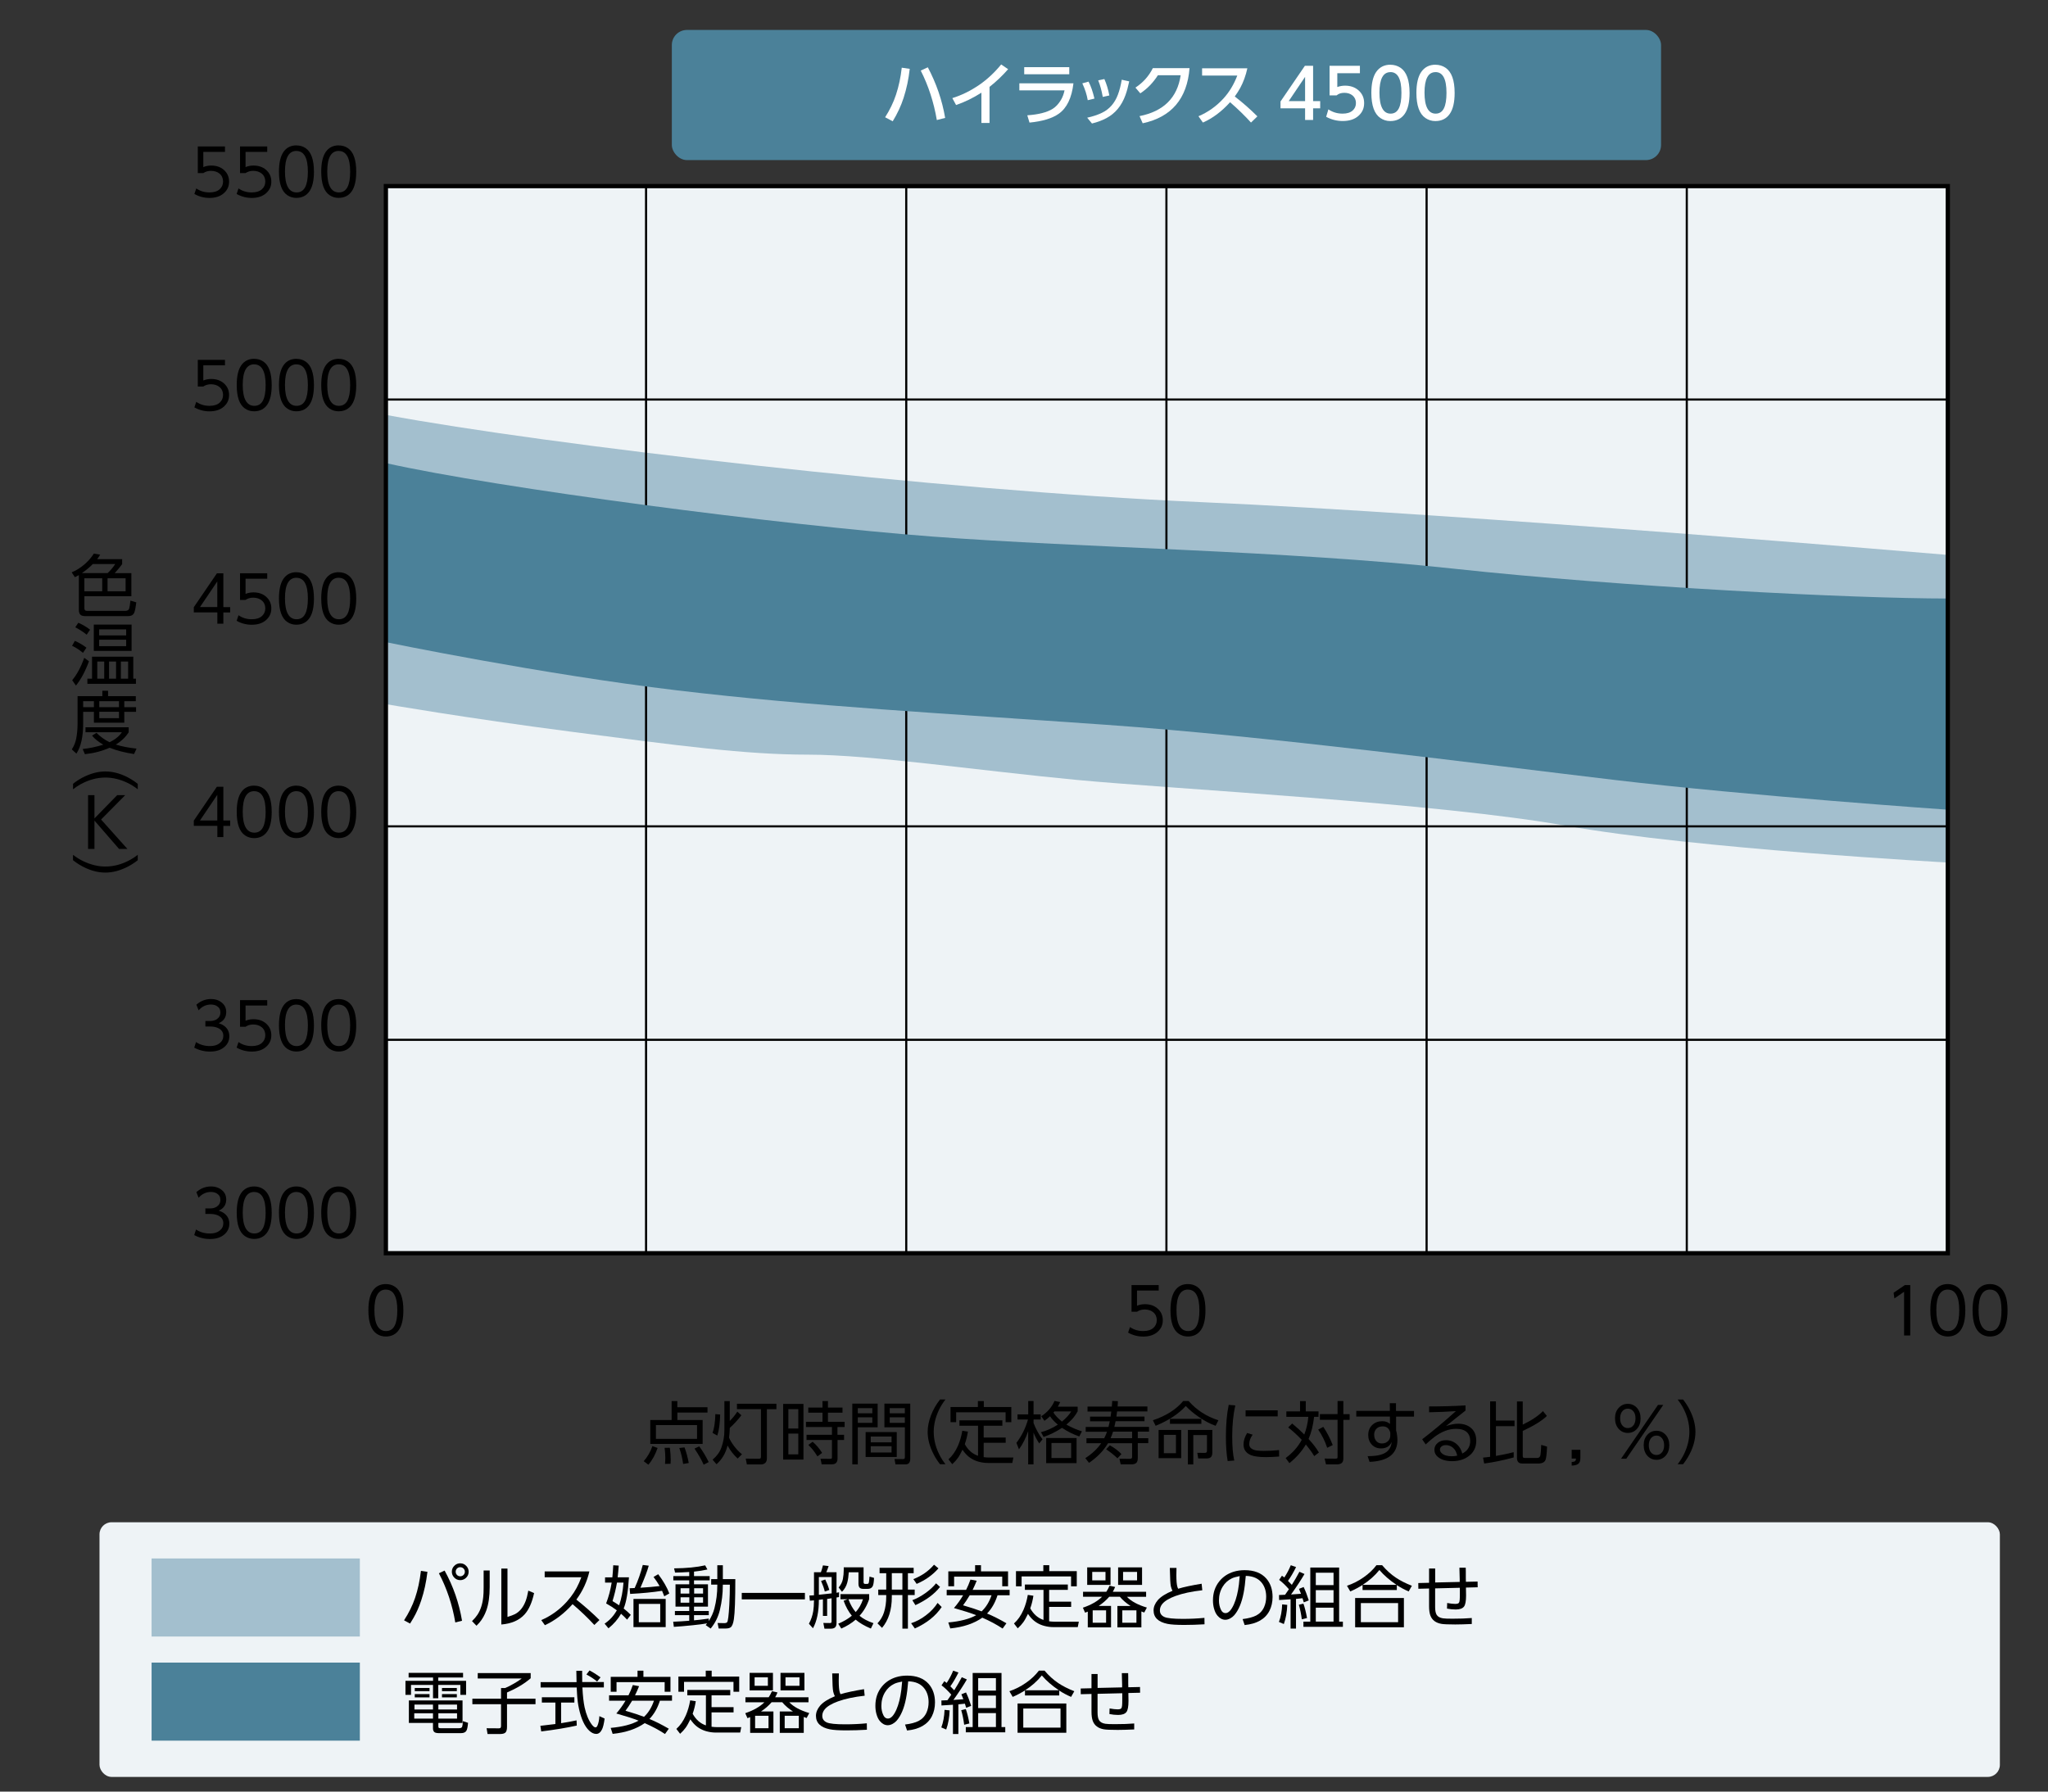 <?xml version="1.0" encoding="UTF-8"?><svg id="a" xmlns="http://www.w3.org/2000/svg" viewBox="0 0 480 420"><rect x="0" y="0" width="480" height="420" fill="#333333" stroke="none"/><defs><style>.b{fill:#a3bfce;}.b,.c,.d,.e,.f{stroke-width:0px;}.c{fill:#000;}.g,.h{fill:none;stroke:#000;}.d{fill:#4b8199;}.e{fill:#eef3f6;}.f{fill:#fff;}.h{stroke-width:.5px;}</style></defs><rect class="e" x="90.44" y="43.63" width="366.08" height="250.16"/><path class="b" d="M90.45,97.26c37.56,7,129.61,17.76,190.97,20.45,61.37,2.69,175.1,12.38,175.1,12.38v72.11s-59.25-3.23-89.4-8.61c-30.16-5.38-92.05-8.61-114.79-10.76-22.75-2.15-48.14-5.92-62.95-5.92s-30.68-2.15-55.55-5.38c-24.86-3.23-43.38-6.46-43.38-6.46v-67.8Z"/><line class="h" x1="151.42" y1="43.63" x2="151.42" y2="293.79"/><line class="h" x1="212.4" y1="43.63" x2="212.4" y2="293.79"/><line class="h" x1="273.38" y1="43.63" x2="273.38" y2="293.79"/><line class="h" x1="334.36" y1="43.63" x2="334.36" y2="293.79"/><line class="h" x1="395.34" y1="43.63" x2="395.34" y2="293.79"/><line class="h" x1="90.44" y1="93.66" x2="456.52" y2="93.66"/><line class="h" x1="90.44" y1="143.69" x2="456.52" y2="143.69"/><line class="h" x1="90.44" y1="193.72" x2="456.52" y2="193.72"/><line class="h" x1="90.44" y1="243.76" x2="456.52" y2="243.76"/><path class="d" d="M90.44,108.56c26.45,5.92,92.58,14.53,128.03,17.22,35.44,2.69,82.52,3.23,122.2,7.53,39.68,4.3,93.63,7,115.85,7v49.51s-46.55-3.23-78.29-7c-31.74-3.77-80.93-10.22-119.03-12.91-38.09-2.69-68.77-4.3-100.51-8.07-31.74-3.77-68.24-11.3-68.24-11.3v-41.97Z"/><rect class="g" x="90.44" y="43.63" width="366.08" height="250.16"/><path class="c" d="M22.75,131.09h5.88v1.16c-.4.56-.98,1.26-1.74,2.11h3.9v5.42h-11.01v2.79c0,.23.05.39.15.49.09.1.29.15.58.15h8.8c.53,0,.85-.18.97-.55.09-.29.19-.91.29-1.86l1.38.41c-.15,1.2-.31,2-.48,2.4-.17.38-.42.62-.77.73-.21.07-.5.1-.88.1h-9.73c-.61,0-1.03-.11-1.25-.34-.24-.26-.36-.62-.36-1.11v-8.17c-.27.16-.58.32-.93.49l-.75-1.14c1.09-.44,2.13-1.1,3.13-1.98.86-.77,1.55-1.57,2.06-2.41l1.48.25c-.2.36-.44.72-.7,1.06ZM21.75,132.23c-.72.73-1.57,1.44-2.55,2.12h6.03c.73-.69,1.32-1.4,1.77-2.12h-5.25ZM23.96,135.56h-4.19v3.05h4.19v-3.05ZM29.44,135.56h-4.23v3.05h4.23v-3.05Z"/><path class="c" d="M17.54,150.23c1.05.47,1.96,1.01,2.72,1.61l-.82,1.21c-.79-.68-1.64-1.23-2.55-1.66l.66-1.16ZM20.85,155.03c-.85,2.32-1.87,4.22-3.05,5.69l-.88-1.26c1.1-1.31,2.04-3.06,2.82-5.25l1.12.82ZM18.36,145.99c1.06.47,1.97,1.01,2.75,1.63l-.8,1.17c-.64-.54-1.52-1.12-2.66-1.74l.71-1.06ZM21.58,153.94h9.66v5.17h.62v1.2h-11.38v-1.2h1.09v-5.17ZM21.98,152.59v-6.17h8.86v6.17h-8.86ZM24.43,155.08h-1.63v4.03h1.63v-4.03ZM29.57,147.55h-6.33v1.41h6.33v-1.41ZM23.24,151.47h6.33v-1.51h-6.33v1.51ZM27.2,155.08h-1.64v4.03h1.64v-4.03ZM30.03,155.08h-1.7v4.03h1.7v-4.03Z"/><path class="c" d="M18.19,163.2h5.8v-1.27h1.34v1.27h6.5v1.18h-2.7v1.41h2.76v1.08h-2.76v2.55h-7.12v-2.55h-2.52v2.8c0,3.06-.53,5.39-1.58,7l-1.08-.99c.53-.8.88-1.68,1.05-2.64.2-1.06.3-2.21.3-3.43v-6.4ZM27.12,174.54c1.46.46,3.08.77,4.88.95l-.58,1.28c-2.22-.34-4.13-.83-5.72-1.48-1.78.79-3.71,1.29-5.8,1.51l-.53-1.21c1.66-.18,3.27-.52,4.84-1.02-1.12-.64-2.01-1.34-2.64-2.12l1.05-.65c.9.91,1.92,1.64,3.07,2.2,1.27-.61,2.23-1.39,2.88-2.34h-8.53v-1.16h10.12v1.16c-.71,1.14-1.72,2.1-3.04,2.9ZM22.01,164.38h-2.52v1.41h2.52v-1.41ZM27.89,164.38h-4.62v1.41h4.62v-1.41ZM27.89,166.86h-4.62v1.5h4.62v-1.5Z"/><path class="c" d="M17.11,183.75c.75-.6,1.52-1.1,2.28-1.49,1.83-.94,3.6-1.41,5.3-1.41,1.97,0,3.98.6,6.01,1.8.5.3,1.03.67,1.59,1.11v1.27c-.82-.64-1.65-1.15-2.48-1.54-1.72-.81-3.42-1.21-5.11-1.21-1.97,0-3.92.53-5.84,1.59-.56.31-1.14.7-1.74,1.16v-1.27Z"/><path class="c" d="M22.13,191.87l5.34-5.47h1.88l-5.66,5.72,6.17,6.89h-1.96l-5.76-6.64v6.64h-1.5v-12.61h1.5v5.47Z"/><path class="c" d="M17.11,201.66v-1.27c.82.63,1.64,1.14,2.48,1.53,1.72.81,3.43,1.22,5.11,1.22,1.98,0,3.93-.53,5.85-1.59.56-.3,1.14-.69,1.74-1.16v1.27c-.76.59-1.52,1.09-2.28,1.48-1.83.95-3.6,1.42-5.31,1.42-1.97,0-3.97-.6-6-1.8-.51-.3-1.03-.67-1.59-1.1Z"/><path class="c" d="M52.73,34.33v1.28h-5.08v3.56c.57-.24,1.18-.36,1.84-.36,1.18,0,2.16.32,2.92.97.85.72,1.28,1.65,1.28,2.79s-.41,1.99-1.22,2.72c-.83.74-1.96,1.11-3.36,1.11-1.27,0-2.46-.31-3.55-.93l.44-1.3c.89.62,1.92.94,3.09.94,1.05,0,1.85-.25,2.41-.76.52-.47.78-1.07.78-1.81s-.28-1.39-.84-1.85c-.52-.42-1.19-.64-2.01-.64-.67,0-1.27.18-1.79.53h-1.28v-6.25h6.37Z"/><path class="c" d="M62.63,34.33v1.28h-5.08v3.56c.57-.24,1.18-.36,1.84-.36,1.18,0,2.16.32,2.92.97.85.72,1.28,1.65,1.28,2.79s-.41,1.99-1.22,2.72c-.83.74-1.96,1.11-3.36,1.11-1.27,0-2.46-.31-3.55-.93l.44-1.3c.89.62,1.92.94,3.09.94,1.05,0,1.85-.25,2.41-.76.52-.47.78-1.07.78-1.81s-.28-1.39-.84-1.85c-.52-.42-1.19-.64-2.01-.64-.67,0-1.27.18-1.79.53h-1.28v-6.25h6.37Z"/><path class="c" d="M69.48,34.09c.81,0,1.52.21,2.15.64,1.3.88,1.95,2.72,1.95,5.52,0,2.05-.35,3.58-1.05,4.59-.71,1.03-1.74,1.55-3.09,1.55-.78,0-1.48-.21-2.11-.64-1.3-.88-1.95-2.72-1.95-5.51,0-2.06.35-3.59,1.05-4.61.71-1.03,1.73-1.55,3.05-1.55ZM69.48,35.38c-1.79,0-2.69,1.61-2.69,4.82s.91,4.91,2.72,4.91,2.65-1.62,2.65-4.86-.9-4.86-2.69-4.86Z"/><path class="c" d="M79.39,34.09c.81,0,1.52.21,2.15.64,1.3.88,1.95,2.72,1.95,5.52,0,2.05-.35,3.58-1.05,4.59-.71,1.03-1.74,1.55-3.09,1.55-.78,0-1.48-.21-2.11-.64-1.3-.88-1.95-2.72-1.95-5.51,0-2.06.35-3.59,1.05-4.61.71-1.03,1.73-1.55,3.05-1.55ZM79.39,35.38c-1.79,0-2.69,1.61-2.69,4.82s.91,4.91,2.72,4.91,2.65-1.62,2.65-4.86-.9-4.86-2.69-4.86Z"/><path class="c" d="M52.73,84.36v1.28h-5.08v3.56c.57-.24,1.18-.36,1.84-.36,1.18,0,2.16.32,2.92.97.85.72,1.28,1.65,1.28,2.79s-.41,1.99-1.22,2.72c-.83.74-1.96,1.11-3.36,1.11-1.27,0-2.46-.31-3.55-.93l.44-1.3c.89.62,1.92.94,3.09.94,1.05,0,1.85-.25,2.41-.76.52-.47.78-1.07.78-1.81s-.28-1.39-.84-1.85c-.52-.42-1.19-.64-2.01-.64-.67,0-1.27.18-1.79.53h-1.28v-6.25h6.37Z"/><path class="c" d="M59.58,84.12c.81,0,1.52.21,2.15.64,1.3.88,1.95,2.72,1.95,5.52,0,2.05-.35,3.58-1.05,4.59-.71,1.03-1.74,1.55-3.09,1.55-.78,0-1.48-.21-2.11-.64-1.3-.88-1.95-2.72-1.95-5.51,0-2.06.35-3.59,1.05-4.61.71-1.03,1.73-1.55,3.05-1.55ZM59.58,85.41c-1.79,0-2.69,1.61-2.69,4.82s.91,4.91,2.72,4.91,2.65-1.62,2.65-4.86-.9-4.86-2.69-4.86Z"/><path class="c" d="M69.48,84.12c.81,0,1.52.21,2.15.64,1.3.88,1.95,2.72,1.95,5.52,0,2.05-.35,3.58-1.05,4.59-.71,1.03-1.74,1.55-3.09,1.55-.78,0-1.48-.21-2.11-.64-1.3-.88-1.95-2.72-1.95-5.51,0-2.06.35-3.59,1.05-4.61.71-1.03,1.73-1.55,3.05-1.55ZM69.48,85.41c-1.79,0-2.69,1.61-2.69,4.82s.91,4.91,2.72,4.91,2.65-1.62,2.65-4.86-.9-4.86-2.69-4.86Z"/><path class="c" d="M79.39,84.12c.81,0,1.52.21,2.15.64,1.3.88,1.95,2.72,1.95,5.52,0,2.05-.35,3.58-1.05,4.59-.71,1.03-1.74,1.55-3.09,1.55-.78,0-1.48-.21-2.11-.64-1.3-.88-1.95-2.72-1.95-5.51,0-2.06.35-3.59,1.05-4.61.71-1.03,1.73-1.55,3.05-1.55ZM79.39,85.41c-1.79,0-2.69,1.61-2.69,4.82s.91,4.91,2.72,4.91,2.65-1.62,2.65-4.86-.9-4.86-2.69-4.86Z"/><path class="c" d="M52.35,146.21h-1.41v-2.64h-5.52v-1.22l5.42-7.95h1.51v7.92h1.6v1.26h-1.6v2.64ZM46.87,142.31h4.06v-6.01l-4.06,6.01Z"/><path class="c" d="M62.63,134.39v1.28h-5.08v3.56c.57-.24,1.18-.36,1.84-.36,1.18,0,2.16.32,2.92.97.85.72,1.28,1.65,1.28,2.79s-.41,1.99-1.22,2.72c-.83.74-1.96,1.11-3.36,1.11-1.27,0-2.46-.31-3.55-.93l.44-1.3c.89.62,1.92.94,3.09.94,1.05,0,1.85-.25,2.41-.76.52-.47.78-1.07.78-1.81s-.28-1.39-.84-1.85c-.52-.42-1.19-.64-2.01-.64-.67,0-1.27.18-1.79.53h-1.28v-6.25h6.37Z"/><path class="c" d="M69.48,134.15c.81,0,1.52.21,2.15.64,1.3.88,1.95,2.72,1.95,5.52,0,2.05-.35,3.58-1.05,4.59-.71,1.03-1.74,1.55-3.09,1.55-.78,0-1.48-.21-2.11-.64-1.3-.88-1.95-2.72-1.95-5.51,0-2.06.35-3.59,1.05-4.61.71-1.03,1.73-1.55,3.05-1.55ZM69.48,135.44c-1.79,0-2.69,1.61-2.69,4.82s.91,4.91,2.72,4.91,2.65-1.62,2.65-4.86-.9-4.86-2.69-4.86Z"/><path class="c" d="M79.39,134.15c.81,0,1.52.21,2.15.64,1.3.88,1.95,2.72,1.95,5.52,0,2.05-.35,3.58-1.05,4.59-.71,1.03-1.74,1.55-3.09,1.55-.78,0-1.48-.21-2.11-.64-1.3-.88-1.95-2.72-1.95-5.51,0-2.06.35-3.59,1.05-4.61.71-1.03,1.73-1.55,3.05-1.55ZM79.39,135.44c-1.79,0-2.69,1.61-2.69,4.82s.91,4.91,2.72,4.91,2.65-1.62,2.65-4.86-.9-4.86-2.69-4.86Z"/><path class="c" d="M52.35,196.24h-1.41v-2.64h-5.52v-1.22l5.42-7.95h1.51v7.92h1.6v1.26h-1.6v2.64ZM46.87,192.34h4.06v-6.01l-4.06,6.01Z"/><path class="c" d="M59.58,184.18c.81,0,1.52.21,2.15.64,1.3.88,1.95,2.72,1.95,5.52,0,2.05-.35,3.58-1.05,4.59-.71,1.03-1.74,1.55-3.09,1.55-.78,0-1.48-.21-2.11-.64-1.3-.88-1.95-2.72-1.95-5.51,0-2.06.35-3.59,1.05-4.61.71-1.03,1.73-1.55,3.05-1.55ZM59.58,185.47c-1.79,0-2.69,1.61-2.69,4.82s.91,4.91,2.72,4.91,2.65-1.62,2.65-4.86-.9-4.86-2.69-4.86Z"/><path class="c" d="M69.48,184.18c.81,0,1.52.21,2.15.64,1.3.88,1.95,2.72,1.95,5.52,0,2.05-.35,3.58-1.05,4.59-.71,1.03-1.74,1.55-3.09,1.55-.78,0-1.48-.21-2.11-.64-1.3-.88-1.95-2.72-1.95-5.51,0-2.06.35-3.59,1.05-4.61.71-1.03,1.73-1.55,3.05-1.55ZM69.48,185.47c-1.79,0-2.69,1.61-2.69,4.82s.91,4.91,2.72,4.91,2.65-1.62,2.65-4.86-.9-4.86-2.69-4.86Z"/><path class="c" d="M79.39,184.18c.81,0,1.52.21,2.15.64,1.3.88,1.95,2.72,1.95,5.52,0,2.05-.35,3.58-1.05,4.59-.71,1.03-1.74,1.55-3.09,1.55-.78,0-1.48-.21-2.11-.64-1.3-.88-1.95-2.72-1.95-5.51,0-2.06.35-3.59,1.05-4.61.71-1.03,1.73-1.55,3.05-1.55ZM79.39,185.47c-1.79,0-2.69,1.61-2.69,4.82s.91,4.91,2.72,4.91,2.65-1.62,2.65-4.86-.9-4.86-2.69-4.86Z"/><path class="c" d="M51.26,239.87c.59.19,1.07.44,1.44.75.7.59,1.05,1.36,1.05,2.31,0,1.04-.41,1.9-1.24,2.58-.81.67-1.91,1.01-3.31,1.01-1.32,0-2.55-.31-3.68-.92l.42-1.31c.94.63,2.03.94,3.27.94.95,0,1.7-.22,2.27-.67.57-.44.86-1.03.86-1.74,0-.85-.44-1.47-1.32-1.86-.49-.21-1.09-.32-1.81-.32h-1.08v-1.29h1.11c.61,0,1.12-.13,1.54-.4.58-.38.87-.91.87-1.6s-.27-1.15-.8-1.49c-.38-.24-.85-.37-1.41-.37-1.13,0-2.09.45-2.89,1.36l-.53-1.32c1.02-.89,2.16-1.33,3.43-1.33,1.08,0,1.97.32,2.68.97.6.54.89,1.24.89,2.1,0,1.21-.58,2.08-1.74,2.59Z"/><path class="c" d="M62.63,234.45v1.28h-5.08v3.56c.57-.24,1.18-.36,1.84-.36,1.18,0,2.16.32,2.92.97.85.72,1.28,1.65,1.28,2.79s-.41,2-1.22,2.72c-.83.74-1.96,1.11-3.36,1.11-1.27,0-2.46-.31-3.55-.93l.44-1.3c.89.62,1.92.94,3.09.94,1.05,0,1.85-.25,2.41-.76.52-.47.78-1.07.78-1.81s-.28-1.39-.84-1.85c-.52-.43-1.19-.64-2.01-.64-.67,0-1.27.18-1.79.53h-1.28v-6.25h6.37Z"/><path class="c" d="M69.48,234.21c.81,0,1.52.21,2.15.64,1.3.88,1.95,2.72,1.95,5.52,0,2.05-.35,3.58-1.05,4.59-.71,1.03-1.74,1.55-3.09,1.55-.78,0-1.48-.22-2.11-.64-1.3-.88-1.95-2.72-1.95-5.51,0-2.06.35-3.59,1.05-4.61.71-1.03,1.73-1.54,3.05-1.54ZM69.48,235.5c-1.79,0-2.69,1.61-2.69,4.82s.91,4.91,2.72,4.91,2.65-1.62,2.65-4.86-.9-4.86-2.69-4.86Z"/><path class="c" d="M79.39,234.21c.81,0,1.52.21,2.15.64,1.3.88,1.95,2.72,1.95,5.52,0,2.05-.35,3.58-1.05,4.59-.71,1.03-1.74,1.55-3.09,1.55-.78,0-1.48-.22-2.11-.64-1.3-.88-1.95-2.72-1.95-5.51,0-2.06.35-3.59,1.05-4.61.71-1.03,1.73-1.54,3.05-1.54ZM79.39,235.5c-1.79,0-2.69,1.61-2.69,4.82s.91,4.91,2.72,4.91,2.65-1.62,2.65-4.86-.9-4.86-2.69-4.86Z"/><path class="c" d="M51.26,283.81c.59.19,1.07.44,1.44.75.7.59,1.05,1.36,1.05,2.31,0,1.04-.41,1.9-1.24,2.58-.81.67-1.91,1.01-3.31,1.01-1.32,0-2.55-.31-3.68-.92l.42-1.31c.94.63,2.03.94,3.27.94.95,0,1.7-.22,2.27-.67.57-.44.86-1.03.86-1.74,0-.85-.44-1.47-1.32-1.86-.49-.21-1.09-.32-1.81-.32h-1.08v-1.29h1.11c.61,0,1.12-.13,1.54-.4.58-.38.87-.91.87-1.6s-.27-1.15-.8-1.49c-.38-.24-.85-.37-1.41-.37-1.13,0-2.09.45-2.89,1.36l-.53-1.32c1.02-.89,2.16-1.33,3.43-1.33,1.08,0,1.97.32,2.68.97.6.54.89,1.24.89,2.1,0,1.21-.58,2.08-1.74,2.59Z"/><path class="c" d="M59.58,278.14c.81,0,1.52.21,2.15.64,1.3.88,1.95,2.72,1.95,5.52,0,2.05-.35,3.58-1.05,4.59-.71,1.03-1.74,1.55-3.09,1.55-.78,0-1.48-.22-2.11-.64-1.3-.88-1.95-2.72-1.95-5.51,0-2.06.35-3.59,1.05-4.61.71-1.03,1.73-1.54,3.05-1.54ZM59.58,279.43c-1.79,0-2.69,1.61-2.69,4.82s.91,4.91,2.72,4.91,2.65-1.62,2.65-4.86-.9-4.86-2.69-4.86Z"/><path class="c" d="M69.48,278.14c.81,0,1.52.21,2.15.64,1.3.88,1.95,2.72,1.95,5.52,0,2.05-.35,3.58-1.05,4.59-.71,1.03-1.74,1.55-3.09,1.55-.78,0-1.48-.22-2.11-.64-1.3-.88-1.95-2.72-1.95-5.51,0-2.06.35-3.59,1.05-4.61.71-1.03,1.73-1.54,3.05-1.54ZM69.48,279.43c-1.79,0-2.69,1.61-2.69,4.82s.91,4.91,2.72,4.91,2.65-1.62,2.65-4.86-.9-4.86-2.69-4.86Z"/><path class="c" d="M79.39,278.14c.81,0,1.52.21,2.15.64,1.3.88,1.95,2.72,1.95,5.52,0,2.05-.35,3.58-1.05,4.59-.71,1.03-1.74,1.55-3.09,1.55-.78,0-1.48-.22-2.11-.64-1.3-.88-1.95-2.72-1.95-5.51,0-2.06.35-3.59,1.05-4.61.71-1.03,1.73-1.54,3.05-1.54ZM79.39,279.43c-1.79,0-2.69,1.61-2.69,4.82s.91,4.91,2.72,4.91,2.65-1.62,2.65-4.86-.9-4.86-2.69-4.86Z"/><path class="c" d="M90.44,301.02c.81,0,1.52.21,2.15.64,1.3.88,1.95,2.72,1.95,5.52,0,2.05-.35,3.58-1.05,4.59-.71,1.03-1.74,1.55-3.09,1.55-.78,0-1.48-.22-2.11-.64-1.3-.88-1.95-2.72-1.95-5.51,0-2.06.35-3.59,1.05-4.61.71-1.03,1.73-1.54,3.05-1.54ZM90.44,302.31c-1.79,0-2.69,1.61-2.69,4.82s.91,4.91,2.72,4.91,2.65-1.62,2.65-4.86-.9-4.86-2.69-4.86Z"/><path class="c" d="M271.57,301.26v1.28h-5.08v3.56c.57-.24,1.18-.36,1.84-.36,1.18,0,2.16.32,2.92.97.85.72,1.28,1.65,1.28,2.79s-.41,2-1.22,2.72c-.83.74-1.96,1.11-3.36,1.11-1.27,0-2.46-.31-3.55-.93l.44-1.3c.89.62,1.92.94,3.09.94,1.05,0,1.85-.25,2.41-.76.52-.47.78-1.07.78-1.81s-.28-1.39-.84-1.85c-.52-.43-1.19-.64-2.01-.64-.67,0-1.27.18-1.79.53h-1.28v-6.25h6.37Z"/><path class="c" d="M278.43,301.02c.81,0,1.52.21,2.15.64,1.3.88,1.95,2.72,1.95,5.52,0,2.05-.35,3.58-1.05,4.59-.71,1.03-1.74,1.55-3.09,1.55-.78,0-1.48-.22-2.11-.64-1.3-.88-1.95-2.72-1.95-5.51,0-2.06.35-3.59,1.05-4.61.71-1.03,1.73-1.54,3.05-1.54ZM278.43,302.31c-1.79,0-2.69,1.61-2.69,4.82s.91,4.91,2.72,4.91,2.65-1.62,2.65-4.86-.9-4.86-2.69-4.86Z"/><path class="c" d="M443.81,303.06l2.64-1.8h1.26v11.82h-1.44v-10.25l-2.27,1.56-.19-1.33Z"/><path class="c" d="M456.52,301.02c.81,0,1.52.21,2.15.64,1.3.88,1.95,2.72,1.95,5.52,0,2.05-.35,3.58-1.05,4.59-.71,1.03-1.74,1.55-3.09,1.55-.78,0-1.48-.22-2.11-.64-1.3-.88-1.95-2.72-1.95-5.51,0-2.06.35-3.59,1.05-4.61.71-1.03,1.73-1.54,3.05-1.54ZM456.52,302.31c-1.79,0-2.69,1.61-2.69,4.82s.91,4.91,2.72,4.91,2.65-1.62,2.65-4.86-.9-4.86-2.69-4.86Z"/><path class="c" d="M466.42,301.02c.81,0,1.52.21,2.15.64,1.3.88,1.95,2.72,1.95,5.52,0,2.05-.35,3.58-1.05,4.59-.71,1.03-1.74,1.55-3.09,1.55-.78,0-1.48-.22-2.11-.64-1.3-.88-1.95-2.72-1.95-5.51,0-2.06.35-3.59,1.05-4.61.71-1.03,1.73-1.54,3.05-1.54ZM466.42,302.31c-1.79,0-2.69,1.61-2.69,4.82s.91,4.91,2.72,4.91,2.65-1.62,2.65-4.86-.9-4.86-2.69-4.86Z"/><rect class="d" x="157.46" y="7.02" width="231.85" height="30.51" rx="3.54" ry="3.54"/><rect class="e" x="23.32" y="356.86" width="445.4" height="59.7" rx="2.83" ry="2.83"/><rect class="b" x="35.53" y="365.35" width="48.81" height="18.3"/><rect class="d" x="35.53" y="389.76" width="48.81" height="18.3"/><path class="f" d="M211.35,15.87l1.87.27c-.26,2.39-.74,4.66-1.44,6.81-.6,1.86-1.45,3.69-2.55,5.48l-1.78-.94c1.1-1.72,1.95-3.48,2.55-5.29.65-1.97,1.1-4.08,1.35-6.34ZM217.46,15.78c2,3.78,3.36,7.73,4.06,11.86l-1.95.5c-.72-4.2-1.98-8.07-3.77-11.59l1.66-.77Z"/><path class="f" d="M231.92,20.36v8.46h-1.9v-7.09c-1.97,1.25-3.95,2.21-5.94,2.89l-.88-1.62c2.17-.67,4.28-1.71,6.34-3.12,1.86-1.29,3.57-2.88,5.11-4.77l1.63,1.11c-1.26,1.45-2.71,2.84-4.36,4.15Z"/><path class="f" d="M238.9,19.53h12.69c-.4,3.41-1.54,5.78-3.42,7.12-1.53,1.09-3.82,1.79-6.88,2.09l-.52-1.71c2.62-.18,4.6-.68,5.94-1.51.74-.46,1.39-1.16,1.95-2.09.4-.67.67-1.42.84-2.24h-10.59v-1.66ZM240.05,15.75h10.56v1.66h-10.56v-1.66Z"/><path class="f" d="M255.13,19.14c.53,1,.99,2.32,1.38,3.97l-1.57.38c-.21-1.26-.63-2.58-1.27-3.95l1.46-.41ZM264.66,19.07c-.26,1.25-.55,2.32-.88,3.23-.89,2.47-2.37,4.27-4.44,5.38-1.02.55-2.16.97-3.41,1.27l-1.12-1.36c1.3-.28,2.45-.66,3.45-1.14,1.74-.84,2.99-2.25,3.74-4.24.38-.99.68-2.16.91-3.52l1.73.38ZM258.84,18.54c.5,1.12.89,2.4,1.16,3.84l-1.54.34c-.26-1.48-.62-2.78-1.07-3.88l1.45-.31Z"/><path class="f" d="M278.8,15.98c-.57,7.16-4.23,11.47-10.98,12.92l-.74-1.68c5.65-1.12,8.86-4.32,9.64-9.58h-5.34c-1.12,1.76-2.49,3.17-4.12,4.24l-1.14-1.34c1.8-1.19,3.16-2.72,4.08-4.57h8.6Z"/><path class="f" d="M289.4,22.62c1.83,1.41,3.6,2.96,5.3,4.66l-1.5,1.45c-1.42-1.57-3.05-3.16-4.9-4.77-1.98,2.19-4.11,3.78-6.37,4.77l-1.04-1.48c2.22-.94,4.17-2.32,5.83-4.13,1.4-1.53,2.48-3.33,3.27-5.41h-8.25v-1.7h10.61c-.38,1.72-.94,3.26-1.68,4.62-.33.61-.76,1.27-1.27,1.99Z"/><path class="f" d="M307.76,28.12h-1.88v-2.72h-5.76v-1.61l5.71-8.36h1.93v8.28h1.66v1.69h-1.66v2.72ZM302.04,23.71h3.84v-5.69l-3.84,5.69Z"/><path class="f" d="M318.73,15.43v1.73h-5.3v3.24c.6-.21,1.2-.32,1.8-.32,1.24,0,2.27.34,3.09,1.03.93.78,1.4,1.79,1.4,3.05s-.45,2.22-1.34,3.01c-.9.8-2.13,1.2-3.68,1.2-1.37,0-2.66-.33-3.88-.99l.52-1.74c.99.67,2.1,1,3.34,1,1.02,0,1.8-.24,2.35-.73.51-.45.77-1.04.77-1.76s-.27-1.33-.8-1.77c-.5-.41-1.14-.62-1.91-.62s-1.35.2-1.82.6h-1.65v-6.94h7.08Z"/><path class="f" d="M325.88,15.18c.88,0,1.67.24,2.37.71,1.41.96,2.12,2.92,2.12,5.9,0,2.17-.38,3.8-1.13,4.89-.79,1.14-1.92,1.7-3.4,1.7-.85,0-1.62-.24-2.31-.71-1.41-.96-2.12-2.93-2.12-5.89,0-2.18.38-3.82,1.13-4.91.79-1.13,1.9-1.7,3.34-1.7ZM325.88,16.91c-1.71,0-2.57,1.6-2.57,4.81s.87,4.92,2.61,4.92,2.54-1.62,2.54-4.88-.86-4.86-2.58-4.86Z"/><path class="f" d="M336.44,15.18c.88,0,1.67.24,2.37.71,1.41.96,2.12,2.92,2.12,5.9,0,2.17-.38,3.8-1.13,4.89-.79,1.14-1.92,1.7-3.4,1.7-.85,0-1.62-.24-2.31-.71-1.41-.96-2.12-2.93-2.12-5.89,0-2.18.38-3.82,1.13-4.91.79-1.13,1.9-1.7,3.34-1.7ZM336.44,16.91c-1.71,0-2.57,1.6-2.57,4.81s.87,4.92,2.61,4.92,2.54-1.62,2.54-4.88-.86-4.86-2.58-4.86Z"/><path class="c" d="M151.96,343.37l-1.09-.83c.91-1.02,1.58-2.19,2.03-3.52l1.23.42c-.55,1.59-1.27,2.9-2.17,3.93ZM165.82,329.9v1.25h-7.06v1.74h5.92v5.61h-12.27v-5.61h5v-4.44h1.34v1.45h7.06ZM163.37,334.08h-9.64v3.22h9.64v-3.22ZM157.16,343.15l-1.3.03c.05-.48.07-.95.07-1.39,0-.75-.05-1.54-.16-2.38l1.23-.02c.13,1.05.2,2.02.2,2.89,0,.25-.01.53-.04.87ZM161.43,342.97l-1.32.22c-.17-1.28-.47-2.53-.9-3.74l1.23-.14c.42,1.16.75,2.38.99,3.66ZM166.1,342.75l-1.18.62c-.46-1.07-1.17-2.33-2.15-3.78l1.11-.53c.85,1.15,1.59,2.38,2.22,3.69Z"/><path class="c" d="M168.79,331.61c-.05,2.11-.28,3.75-.67,4.93l-1.12-.62c.39-1.04.61-2.51.66-4.41l1.13.1ZM171.04,334.73v.1c-.01.68-.07,1.42-.17,2.2.27.62.66,1.28,1.19,1.98.58.77,1.19,1.4,1.84,1.91l-1.01,1c-.94-.85-1.73-1.86-2.37-3.05-.44,1.82-1.31,3.28-2.59,4.39l-.92-1.07c1-.83,1.68-1.77,2.05-2.8.48-1.31.72-2.68.72-4.1v-6.83h1.26v4.66c.73-.75,1.32-1.48,1.77-2.19l.95.85c-.32.45-.77.98-1.33,1.59-.55.6-1.01,1.05-1.38,1.36ZM181.97,329.09v1.26h-2.23v11.53c0,.52-.15.89-.45,1.12-.25.21-.58.31-.97.31h-3.27l-.27-1.37,3.03.03c.21,0,.35-.03.43-.09.07-.05.11-.2.11-.45v-11.09h-5.63v-1.26h9.24Z"/><path class="c" d="M183.55,329.11h4.76v13.06h-4.76v-13.06ZM187.1,330.34h-2.33v4.55h2.33v-4.55ZM187.1,336.08h-2.33v4.86h2.33v-4.86ZM196.3,337.56v4.37c0,.9-.45,1.35-1.34,1.35h-2.38l-.27-1.31,2.27.02c.13,0,.22-.01.27-.03.09-.04.14-.13.14-.29v-4.1h-5.96v-1.21h5.96v-1.82h-6.09v-1.23h3.87v-2.13h-3.33v-1.21h3.33v-1.52h1.28v1.52h3.41v1.21h-3.41v2.13h3.91v1.23h-1.68v1.82h1.55v1.21h-1.55ZM190.46,337.99c.88.75,1.61,1.62,2.22,2.61l-1.09.82c-.41-.65-.76-1.15-1.05-1.51-.24-.3-.6-.69-1.08-1.18l.99-.74Z"/><path class="c" d="M199.76,329.05h5.94v5.56h-4.65v8.69h-1.29v-14.25ZM204.45,330.11h-3.4v1.21h3.4v-1.21ZM204.45,332.26h-3.4v1.3h3.4v-1.3ZM210.18,335.72v5.84h-7.3v-5.84h7.3ZM208.96,336.77h-4.88v1.36h4.88v-1.36ZM208.96,339.04h-4.88v1.46h4.88v-1.46ZM213.34,329.05v12.93c0,.88-.38,1.32-1.12,1.32h-2.34l-.23-1.27,1.97.02c.14,0,.23-.02.29-.05.11-.06.17-.19.17-.41v-6.98h-4.8v-5.56h6.07ZM212.07,330.11h-3.54v1.21h3.54v-1.21ZM212.07,332.26h-3.54v1.3h3.54v-1.3Z"/><path class="c" d="M220.32,343.26c-.59-.75-1.09-1.52-1.48-2.29-.95-1.83-1.42-3.6-1.42-5.3,0-1.22.26-2.5.77-3.86.5-1.32,1.22-2.57,2.13-3.73h1.27c-.63.81-1.14,1.64-1.54,2.48-.81,1.72-1.21,3.43-1.21,5.11,0,1.97.53,3.92,1.59,5.85.3.55.69,1.13,1.16,1.74h-1.27Z"/><path class="c" d="M226.12,338.55c.77,1.39,1.81,2.3,3.11,2.73v-7.05h-4.36v-1.26h10.06v1.26h-4.38v2.77h5.16v1.23h-5.16v3.37c.45.06.88.09,1.3.09h5.66l-.25,1.27h-5.72c-.69,0-1.4-.09-2.11-.28-1.26-.33-2.31-.97-3.15-1.92-.22-.25-.46-.55-.7-.9-.4.83-.76,1.49-1.1,1.96s-.77.95-1.3,1.43l-.88-1.14c.9-.8,1.64-1.86,2.23-3.2.46-1.07.8-2.23,1.01-3.5l1.31.2c-.14.97-.38,1.96-.73,2.95ZM229.19,328.45h1.39v1.39h6.45v3.56h-1.34v-2.32h-11.59v2.32h-1.32v-3.56h6.41v-1.39Z"/><path class="c" d="M242.23,333.57c.21.59.53,1.29.97,2.09.37.68.75,1.27,1.14,1.75l-.77.97c-.55-.82-.99-1.67-1.34-2.54v7.46h-1.25v-7.8c-.56,1.65-1.28,3.07-2.16,4.27l-.6-1.52c1.24-1.62,2.14-3.44,2.71-5.47h-2.45v-1.21h2.51v-3.13h1.25v3.13h1.68v1.21h-1.68v.79ZM249.93,333.96c1.2.68,2.41,1.21,3.65,1.58l-.62,1.21c-1.41-.49-2.76-1.16-4.05-2.02-1.42.93-2.86,1.64-4.31,2.13l-.62-1.11c1.38-.37,2.7-.96,3.95-1.77-.82-.7-1.43-1.36-1.83-1.97-.39.38-.83.74-1.31,1.07l-.74-1.07c1.46-.96,2.49-2.16,3.1-3.59l1.33.26c-.17.39-.36.75-.55,1.09h4.65v1.08c-.38.69-.81,1.3-1.3,1.84-.33.36-.78.79-1.34,1.27ZM252.32,337.11v5.89h-7.12v-5.89h7.12ZM251.05,338.28h-4.61v3.52h4.61v-3.52ZM248.9,333.26c1.02-.86,1.74-1.65,2.16-2.38h-3.94s-.07.09-.11.14l-.11.12c.45.7,1.11,1.41,2,2.12Z"/><path class="c" d="M260.59,329.72c.03-.41.06-.84.09-1.3l1.33.05c-.03.54-.05.96-.07,1.25h6.98v1.16h-7.1c-.01.09-.06.49-.16,1.2h6.58v1.09h-6.77c-.12.62-.22,1.06-.29,1.33h8.12v1.12h-2.63v1.53h2.46v1.16h-2.46v3.47c0,.57-.12.95-.35,1.16-.25.22-.58.34-1.01.34h-2.65l-.29-1.31,2.43.02c.36,0,.54-.14.54-.41v-3.25h-5.65c-1.05,1.77-2.53,3.3-4.45,4.6l-.87-1.1c1.57-1.01,2.81-2.18,3.73-3.5h-3.46v-1.16h4.16c.2-.39.42-.9.66-1.53h-5v-1.12h5.34c.15-.6.25-1.05.31-1.33h-4.62v-1.09h4.81c.05-.3.1-.7.16-1.2h-5.57v-1.16h5.69ZM260.13,338.82c1.14.65,2.04,1.34,2.71,2.06l-.94.99c-.69-.68-1.57-1.39-2.65-2.12l.88-.93ZM260.29,337.15h5.05v-1.53h-4.47c-.16.53-.35,1.04-.58,1.53Z"/><path class="c" d="M270.85,334.25l-.64-1.3c3.08-1.03,5.45-2.53,7.1-4.51h1.27c1.9,2.14,4.22,3.64,6.98,4.51l-.65,1.3c-1.31-.47-2.63-1.17-3.96-2.09-1.17-.8-2.18-1.65-3.03-2.55-1.73,1.88-4.09,3.43-7.08,4.64ZM276.85,335.22v6.62h-5.3v-6.62h5.3ZM275.61,336.37h-2.83v4.3h2.83v-4.3ZM281.57,333.79h-7.36v-1.17h7.36v1.17ZM279.68,336.4v6.91h-1.27v-8.09h5.73v5.23c0,.5-.09.86-.28,1.08-.21.25-.55.37-1.02.37h-2.01l-.21-1.32,1.75.02c.34,0,.51-.15.51-.45v-3.73h-3.21Z"/><path class="c" d="M287.99,329.34l1.53.13c-.48,2.14-.72,4.55-.72,7.23,0,2.4.16,4.29.48,5.69l-1.55.12c-.28-1.68-.41-3.55-.41-5.62,0-2.93.22-5.45.66-7.56ZM292.29,335.93l1.3.4c-.53.74-.8,1.47-.8,2.2,0,.43.15.77.45,1,.33.26.73.42,1.2.49.5.07,1.07.11,1.68.11,1.32,0,2.54-.06,3.66-.19l.02,1.51c-1.12.09-2.14.14-3.07.14-1.59,0-2.76-.15-3.51-.45-1.18-.48-1.77-1.32-1.77-2.51,0-.85.28-1.75.84-2.7ZM291.94,330.63h7.52v1.41h-7.52v-1.41Z"/><path class="c" d="M306.7,337.35c1.02,1.09,1.83,2.15,2.42,3.16l-1.1.84c-.5-.84-1.16-1.75-1.96-2.73-.92,1.59-2.21,3.05-3.85,4.38l-.89-1.19c1.61-1.18,2.88-2.6,3.78-4.27-1.08-1.14-2.14-2.1-3.18-2.91l.93-.92c1.06.87,2.01,1.73,2.84,2.58.49-1.24.81-2.62.95-4.14h-5.15v-1.28h3.21v-2.41h1.34v2.41h2.99v1.28h-1.04c-.22,2-.66,3.73-1.3,5.2ZM310.14,334.49c.84,1.23,1.58,2.66,2.22,4.28l-1.3.63c-.51-1.54-1.21-2.96-2.11-4.27l1.2-.64ZM314.85,328.45v3.07h1.47v1.33h-1.47v9.09c0,.55-.17.92-.51,1.13-.27.16-.64.23-1.11.23h-2.45l-.32-1.37,2.52.02c.22,0,.37-.03.43-.08.05-.04.08-.14.08-.3v-8.73h-4.14v-1.33h4.14v-3.07h1.36Z"/><path class="c" d="M327.21,330.77h4.2v1.33h-4.2v3.21c.21.81.31,1.57.31,2.27,0,3.24-2.18,4.95-6.53,5.12l-.45-1.34h.21c2.28,0,3.82-.45,4.63-1.36.46-.52.73-1.18.81-1.98-.45,1.02-1.29,1.53-2.52,1.53-.89,0-1.6-.3-2.16-.9-.55-.59-.83-1.34-.83-2.23,0-1,.33-1.81,1-2.42.6-.55,1.37-.83,2.3-.83.72,0,1.32.21,1.8.64l-.02-1.73h-7.88v-1.33h7.87l-.02-1.8h1.46v1.8ZM325.85,335.84c-.25-.97-.85-1.46-1.78-1.46-.72,0-1.26.25-1.62.73-.25.33-.38.75-.38,1.25,0,.67.21,1.2.62,1.59.3.29.7.44,1.2.44.66,0,1.17-.23,1.55-.68.27-.34.41-.73.41-1.18v-.7Z"/><path class="c" d="M334.96,329.71c2.93,0,5.77-.08,8.52-.24v1.2c-.22.16-1.17.91-2.85,2.26l-.7.57-1.02.81c1.05-.36,2-.55,2.84-.55,1.27,0,2.28.34,3.05,1.02.8.7,1.2,1.7,1.2,2.99s-.45,2.41-1.36,3.25c-1.09,1.01-2.53,1.52-4.32,1.52-1.38,0-2.46-.32-3.27-.95-.57-.45-.86-1.03-.86-1.72,0-.64.25-1.18.77-1.61.51-.43,1.16-.64,1.94-.64,1.09,0,2.01.39,2.77,1.17.48.5.83,1.15,1.05,1.96,1.24-.62,1.86-1.61,1.86-2.95,0-.89-.27-1.58-.8-2.07-.57-.52-1.41-.77-2.53-.77-1.68,0-3.35.63-5.03,1.88-.61.46-1.3,1.05-2.07,1.77l-.83-1.2c2.55-1.95,5.18-4.15,7.9-6.6-1.85.13-3.94.22-6.27.27v-1.38ZM341.54,341.25c-.14-.59-.33-1.05-.57-1.38-.54-.72-1.25-1.09-2.11-1.09-.38,0-.68.08-.92.25-.31.22-.46.49-.46.8,0,.29.14.56.41.83.5.49,1.31.73,2.42.73.4,0,.81-.05,1.23-.15Z"/><path class="c" d="M350.61,341.31c1.75-.3,3.14-.6,4.16-.88v1.24c-2.48.67-4.79,1.15-6.92,1.42l-.26-1.38c.47-.04,1.03-.1,1.66-.19v-12.99h1.36v4.49h4.36v1.32h-4.36v6.96ZM355.54,328.54h1.35v5.43c2.11-1.01,3.69-2.07,4.73-3.17l.93,1.14c-1.11,1.1-3,2.27-5.66,3.51v5.84c0,.21.04.34.11.41.07.06.22.09.45.09h2.82c.42,0,.67-.22.77-.66.08-.4.14-1.21.18-2.41l1.37.41c-.06,1.6-.18,2.63-.35,3.08-.23.59-.8.88-1.7.88h-3.78c-.81,0-1.22-.44-1.22-1.31v-13.23Z"/><path class="c" d="M368.37,339.88h2.03v1.95c0,.61-.15,1.04-.45,1.3-.3.27-.83.42-1.59.45v-.85c.35-.01.6-.07.77-.18.15-.1.23-.31.23-.62h-1v-2.05Z"/><path class="c" d="M381.52,329.1c.86,0,1.58.32,2.15.96.56.63.84,1.45.84,2.45s-.28,1.82-.84,2.45c-.57.64-1.29.96-2.15.96s-1.58-.32-2.15-.96c-.57-.64-.85-1.47-.85-2.49s.28-1.78.85-2.41c.58-.64,1.29-.96,2.15-.96ZM381.52,330.23c-.58,0-1.05.25-1.39.74-.27.39-.41.91-.41,1.55s.16,1.21.48,1.61c.34.43.78.65,1.32.65.58,0,1.04-.25,1.39-.74.27-.39.41-.9.41-1.54,0-.69-.16-1.24-.48-1.63-.35-.43-.79-.64-1.32-.64ZM379.93,341.97l8.66-12.61h1.23l-8.66,12.61h-1.23ZM388.24,335.41c.86,0,1.58.32,2.15.95.57.63.85,1.45.85,2.45s-.28,1.81-.85,2.45c-.57.64-1.28.96-2.14.96s-1.58-.32-2.16-.96c-.57-.64-.85-1.47-.85-2.49,0-.97.28-1.78.85-2.41.58-.64,1.29-.95,2.15-.95ZM388.24,336.54c-.58,0-1.05.25-1.39.75-.27.39-.41.91-.41,1.55s.16,1.2.48,1.61c.34.43.78.64,1.31.64.58,0,1.05-.25,1.39-.74.27-.39.41-.9.41-1.53,0-.69-.16-1.24-.48-1.63-.34-.43-.78-.65-1.32-.65Z"/><path class="c" d="M394.47,343.26h-1.27c.63-.82,1.14-1.65,1.54-2.48.81-1.72,1.21-3.42,1.21-5.11,0-1.98-.53-3.93-1.59-5.85-.3-.55-.69-1.13-1.16-1.73h1.27c.59.75,1.09,1.52,1.48,2.28.95,1.83,1.42,3.6,1.42,5.3,0,1.97-.6,3.97-1.8,6-.3.51-.67,1.04-1.1,1.59Z"/><path class="c" d="M98.66,368.25l1.52.23c-.28,2.4-.77,4.64-1.47,6.74-.51,1.51-1.11,2.89-1.83,4.12-.2.34-.46.77-.77,1.27l-1.41-.76c1.12-1.73,1.99-3.49,2.59-5.27.63-1.85,1.09-3.97,1.37-6.34ZM104.2,368.18c2.03,3.68,3.39,7.6,4.09,11.77l-1.58.4c-.69-4.13-1.97-7.97-3.84-11.53l1.34-.63ZM107.9,366.49c.56,0,1.04.22,1.43.66.34.37.51.81.51,1.31,0,.58-.22,1.07-.65,1.46-.38.34-.82.51-1.32.51-.58,0-1.07-.22-1.46-.66-.34-.38-.51-.82-.51-1.33,0-.57.22-1.05.66-1.45.37-.34.82-.51,1.34-.51ZM107.85,367.39c-.31,0-.57.12-.78.35-.18.2-.27.44-.27.72,0,.32.12.58.35.8.21.18.45.27.72.27.32,0,.58-.12.8-.35.19-.21.28-.45.28-.73,0-.31-.12-.57-.36-.79-.2-.18-.45-.27-.73-.27Z"/><path class="c" d="M114.77,368.17v3.91c0,2.14-.26,3.95-.78,5.43-.4,1.12-.95,2.09-1.65,2.91-.19.22-.41.45-.66.7l-1.05-1.08c.56-.55.99-1.06,1.29-1.52.72-1.1,1.17-2.49,1.34-4.15.06-.56.09-1.28.09-2.18v-4.02h1.43ZM118.94,367.72v11.34c.79-.25,1.38-.47,1.76-.66,1.13-.59,1.97-1.64,2.52-3.13.23-.62.43-1.42.6-2.38l1.36.57c-.48,2.21-1.22,3.87-2.21,4.98-1.25,1.39-3.07,2.19-5.47,2.39v-13.11h1.44Z"/><path class="c" d="M135.07,374.98c2.03,1.62,3.84,3.22,5.43,4.8l-1.2,1.16c-1.5-1.64-3.2-3.26-5.1-4.88-1.98,2.21-4.15,3.86-6.49,4.93l-.85-1.19c2.29-.99,4.28-2.43,5.98-4.31,1.23-1.36,2.19-2.84,2.89-4.44.17-.38.34-.8.52-1.29h-8.59v-1.37h10.48c-.56,2.41-1.58,4.61-3.05,6.59Z"/><path class="c" d="M144.78,369.77h2.63c-.2,3.37-.61,5.81-1.24,7.31.58.45,1.14.95,1.67,1.49l-.87,1.12c-.45-.5-.92-.95-1.41-1.38-.73,1.28-1.72,2.42-2.95,3.41l-.91-1.09c.86-.58,1.57-1.25,2.13-2,.22-.29.47-.67.74-1.12-.75-.57-1.58-1.11-2.51-1.62.6-1.57,1.03-3.2,1.3-4.88h-1.55v-1.23h1.71c.09-.88.16-1.83.21-2.84l1.28.08c-.06.98-.15,1.9-.25,2.76ZM144.6,371.01l-.03.18c-.22,1.29-.56,2.67-1.01,4.16.53.31,1.04.64,1.55.98.54-1.55.88-3.32,1.02-5.32h-1.53ZM150.1,372.21c1.69-.1,3.19-.23,4.5-.39-.44-.75-.91-1.47-1.43-2.14l1.1-.64c1.2,1.58,2.06,3.08,2.6,4.51l-1.18.67c-.14-.39-.32-.82-.52-1.29-2.15.34-4.64.58-7.48.73l-.12-1.33c.35-.01.74-.03,1.18-.05.79-1.74,1.42-3.54,1.9-5.41l1.4.17c-.33,1.22-.98,2.94-1.95,5.17ZM156.02,374.84v6.6h-7.55v-6.6h7.55ZM154.74,376h-5.02v4.3h5.02v-4.3Z"/><path class="c" d="M166.14,379.99c.61-.98,1.05-1.96,1.3-2.93.45-1.73.68-3.54.68-5.42v-.16h-1.44v-1.29h1.44v-3.25h1.3v3.25h2.92c0,4.78-.11,7.91-.34,9.41-.15.97-.39,1.6-.73,1.87-.25.2-.65.3-1.21.3h-1.62l-.25-1.29,1.56.03c.33,0,.55-.07.68-.23.2-.25.37-1.61.5-4.06.09-1.69.13-3.27.13-4.73h-1.65v.2c0,1.91-.23,3.81-.68,5.7-.39,1.65-1.11,3.11-2.17,4.39l-1.16-.81c.11-.14.19-.25.25-.31.03-.04.05-.07.08-.1-.8.15-1.94.3-3.44.45-1.76.18-3.21.3-4.36.37l-.15-1.2c1.28-.05,2.53-.13,3.76-.23v-1.31h-3.36v-.98h3.36v-1.02h-3.22v-5.24h3.22v-.91h-3.73v-1h3.73v-.97c-1.1.07-2.21.12-3.32.14l-.23-.99c2.93-.03,5.35-.27,7.28-.71l.53.97c-.94.22-1.99.39-3.14.5v1.06h3.67v1h-3.67v.91h3.27v5.24h-3.27v1.02h3.46v.98h-3.46v1.21c.65-.04,1.8-.18,3.46-.41v.55ZM161.56,372.33h-2.05v1.25h2.05v-1.25ZM161.56,374.45h-2.05v1.27h2.05v-1.27ZM164.78,372.33h-2.09v1.25h2.09v-1.25ZM164.78,374.45h-2.09v1.27h2.09v-1.27Z"/><path class="c" d="M173.85,373.42h14.8v1.52h-14.8v-1.52Z"/><path class="c" d="M193.86,374.8v4.02h-.99v-3.89c-.31.04-.63.08-.95.12,0,2.78-.46,5-1.38,6.66l-.95-1.06c.51-.92.85-1.92,1.02-2.98.1-.63.16-1.46.17-2.49h-.06c-.4.04-.7.06-.91.07l-.11-1.21c.56-.03.92-.05,1.08-.06v-5.4h1.62c.16-.42.32-.95.48-1.61l1.33.16c-.17.53-.35,1.01-.55,1.45h2.4v4.81c.19-.04.39-.07.59-.11v1.12c-.31.05-.5.09-.59.1v5.98c0,.47-.11.81-.34,1.03-.21.2-.55.3-1.02.3h-1.47l-.26-1.34,1.48.02c.17,0,.28-.02.34-.05.07-.04.11-.16.11-.35v-5.4h-.06s-.49.08-.49.08l-.5.07ZM194.92,373.53v-3.83h-3v4.16c.33-.02,1.31-.13,2.94-.32h.06ZM193.42,370.28c.39.8.71,1.62.95,2.45l-1.06.37c-.15-.67-.44-1.49-.87-2.48l.98-.34ZM201.46,378.79c.8.68,1.89,1.26,3.26,1.73l-.61,1.26c-1.48-.62-2.67-1.32-3.56-2.09-.96.83-2.09,1.53-3.37,2.09l-.72-1.13c1.24-.52,2.31-1.15,3.19-1.88-.78-.94-1.42-2.11-1.93-3.51l.95-.35h-1.69v-1.2h6.73v1.17c-.5,1.5-1.25,2.8-2.26,3.91ZM197.76,367.43h4.64v3.49c0,.27.13.4.38.4h.41c.18,0,.31-.05.38-.16.08-.12.15-.56.2-1.33l.02-.23,1.06.3c-.04,1.02-.15,1.69-.34,2-.22.39-.6.58-1.16.58h-1c-.43,0-.73-.11-.91-.32-.16-.2-.24-.5-.24-.91v-2.66h-2.27c-.06.93-.17,1.72-.34,2.37-.22.85-.64,1.59-1.25,2.2l-.78-1c.53-.64.86-1.3.99-1.99.13-.69.2-1.41.2-2.14v-.6ZM200.56,377.91c.76-.83,1.33-1.83,1.7-3h-3.41c.47,1.25,1.04,2.25,1.7,3Z"/><path class="c" d="M212.8,381.8h-1.3v-7.88h-2.48v.45c0,3.01-.76,5.43-2.29,7.25l-1.07-1.06c.72-.78,1.23-1.64,1.53-2.59.35-1.11.52-2.32.52-3.62v-.43h-1.87v-1.27h1.87v-3.85h-1.56v-1.26h7.99v1.26h-1.35v3.85h1.59v1.27h-1.59v7.88ZM211.5,368.8h-2.48v3.85h2.48v-3.85ZM220.71,376.73c-1.4,2.09-3.49,3.77-6.29,5.03l-.88-1.23c1.2-.39,2.36-1,3.48-1.86,1.14-.86,2.04-1.83,2.73-2.9l.95.95ZM220.32,372.02c-1.34,1.7-3.27,3.12-5.77,4.27l-.72-1.16c.98-.36,1.98-.9,2.99-1.61,1.05-.74,1.9-1.52,2.57-2.34l.93.84ZM219.96,367.66c-1.38,1.57-3.08,2.78-5.12,3.65l-.77-1.12c1.96-.76,3.58-1.89,4.84-3.38l1.04.86Z"/><path class="c" d="M231.35,378.26c1.33.54,2.84,1.3,4.53,2.28l-.89,1.24c-1.43-.94-3.01-1.79-4.76-2.55-1.93,1.36-4.43,2.21-7.51,2.52l-.46-1.4c2.78-.25,4.96-.82,6.54-1.7-1.21-.48-2.95-1.04-5.22-1.68.82-.94,1.53-1.94,2.15-2.99h-3.85v-1.27h4.55c.36-.7.7-1.5,1.02-2.41l1.46.27c-.28.72-.6,1.43-.95,2.14h8.67v1.27h-2.84c-.54,1.71-1.35,3.14-2.45,4.28ZM222.25,368.37h6.29v-1.44h1.38v1.44h6.34v3.49h-1.36v-2.25h-11.28v2.25h-1.36v-3.49ZM230.06,377.75c1.03-.95,1.8-2.21,2.33-3.77h-5.12c-.55.93-1.07,1.71-1.55,2.35,1.88.55,3.32,1.02,4.34,1.42Z"/><path class="c" d="M241.46,377.03c.77,1.39,1.81,2.3,3.11,2.73v-7.05h-4.36v-1.26h10.06v1.26h-4.38v2.77h5.16v1.23h-5.16v3.37c.45.06.88.09,1.3.09h5.66l-.25,1.27h-5.72c-.69,0-1.4-.09-2.11-.28-1.26-.33-2.31-.97-3.15-1.92-.22-.25-.46-.55-.69-.9-.4.83-.76,1.49-1.1,1.96s-.77.95-1.3,1.43l-.88-1.14c.9-.8,1.64-1.86,2.23-3.2.46-1.07.8-2.23,1.01-3.5l1.31.2c-.14.97-.38,1.96-.73,2.95ZM244.53,366.93h1.39v1.39h6.45v3.56h-1.34v-2.32h-11.59v2.32h-1.32v-3.56h6.41v-1.39Z"/><path class="c" d="M257.49,376.48h2.91v5.02h-5.45v-3.69c-.17.07-.38.15-.63.25l-.52-1.17c1.9-.64,3.4-1.49,4.49-2.56h-4.45v-1.17h5.45c.28-.41.53-.89.76-1.42l1.31.29c-.19.45-.38.83-.55,1.13h7.81v1.17h-4.5c.99,1.05,2.55,1.9,4.68,2.53l-.62,1.16c-.32-.11-.54-.2-.67-.25v3.73h-5.62v-5.02h3.08c-1-.64-1.83-1.35-2.51-2.16h-2.48c-.69.8-1.52,1.52-2.48,2.16ZM254.81,367.44h5.47v4.11h-5.47v-4.11ZM259.1,368.5h-3.11v1.98h3.11v-1.98ZM259.24,377.51h-3.14v2.91h3.14v-2.91ZM262.06,367.44h5.61v4.11h-5.61v-4.11ZM266.35,377.51h-3.31v2.91h3.31v-2.91ZM266.5,368.5h-3.28v1.98h3.28v-1.98Z"/><path class="c" d="M276.12,372.45c1.34-.41,3.18-.8,5.51-1.18l.16,1.53c-2.5.28-4.6.73-6.28,1.34-1.48.54-2.5,1.16-3.08,1.85-.39.47-.58.98-.58,1.53,0,.7.34,1.21,1.02,1.53.65.31,2.11.46,4.38.46,1.75,0,3.42-.08,5.04-.24l.02,1.51c-1.64.1-3.22.15-4.73.15-1.81,0-3.13-.08-3.95-.25-2.17-.44-3.26-1.5-3.26-3.16,0-.83.33-1.62.98-2.39.68-.79,1.83-1.53,3.45-2.2-.18-.36-.31-.73-.39-1.1-.11-.58-.18-1.78-.21-3.59l-.02-.67h1.56c-.02.61-.03,1.17-.03,1.67,0,1.33.08,2.24.23,2.73.06.19.12.35.2.49Z"/><path class="c" d="M291.71,380.95l-.47-1.39c1.33-.16,2.4-.44,3.2-.85.83-.44,1.45-1.1,1.84-1.98.32-.72.48-1.53.48-2.41,0-1.23-.31-2.28-.92-3.12-.82-1.14-2.1-1.73-3.86-1.77-.13,1.61-.3,2.95-.51,4.01-.45,2.32-1.19,4.07-2.21,5.23-.25.28-.55.52-.91.72-.4.22-.78.33-1.16.33-.68,0-1.29-.32-1.83-.95-.36-.41-.64-.99-.84-1.74-.16-.59-.23-1.22-.23-1.87,0-1.75.5-3.24,1.51-4.48.85-1.05,1.96-1.79,3.33-2.22.81-.25,1.67-.37,2.59-.37,2.22,0,3.9.65,5.05,1.94,1,1.13,1.49,2.58,1.49,4.34,0,1.21-.25,2.29-.73,3.25-1,1.94-2.94,3.05-5.83,3.34ZM290.56,369.48c-.83.16-1.44.34-1.84.53-.92.44-1.64,1.1-2.16,1.96-.58.95-.87,2.03-.87,3.23,0,.81.16,1.54.48,2.19.25.52.6.77,1.06.77.7,0,1.36-.7,1.98-2.09.55-1.26.93-2.8,1.16-4.63.05-.44.11-1.09.19-1.97Z"/><path class="c" d="M301.7,376.23c-.06,1.67-.33,3.17-.8,4.49l-1.15-.49c.45-1.18.7-2.56.76-4.12l1.19.12ZM302.78,371.52c.6-.94,1.19-1.95,1.77-3.05l1.19.52c-.77,1.34-1.82,2.94-3.15,4.8h.08c.91-.05,1.66-.11,2.25-.16-.13-.35-.29-.74-.47-1.16l1.09-.43c.42.87.82,1.92,1.21,3.14l-1.18.45c-.1-.36-.2-.68-.29-.96-.37.05-.88.1-1.53.16v6.95h-1.27v-6.86l-2.22.14-.47.03-.02-1.17c.33-.01.8-.03,1.42-.06.27-.36.57-.79.9-1.3-.79-.91-1.55-1.64-2.29-2.19l.66-.98c.21.15.39.29.55.42.61-.92,1.12-1.88,1.52-2.88l1.24.44c-.64,1.28-1.27,2.36-1.9,3.23.3.3.6.6.89.92ZM305.49,375.94c.31.85.59,1.97.84,3.37l-1.22.3c-.15-1.2-.38-2.34-.69-3.41l1.07-.26ZM307.1,367.47h6.76v12.69h.88v1.22h-9.25v-1.22h1.61v-12.69ZM312.55,368.69h-4.16v2.91h4.16v-2.91ZM312.55,372.77h-4.16v2.93h4.16v-2.93ZM312.55,376.88h-4.16v3.27h4.16v-3.27Z"/><path class="c" d="M327.38,371.59v1.16h-8.03v-1.19c-.93.59-1.89,1.1-2.88,1.52l-.77-1.33c1.38-.47,2.67-1.12,3.88-1.97,1.22-.84,2.23-1.8,3.03-2.86h1.32c1.01,1.19,2.09,2.17,3.25,2.94,1.01.68,2.25,1.31,3.73,1.89l-.75,1.33c-.99-.42-1.92-.92-2.79-1.49ZM317.61,374.62h11.43v6.86h-11.43v-6.86ZM327.68,375.81h-8.73v4.48h8.73v-4.48ZM319.38,371.53h7.92c-1.62-1.09-2.96-2.25-4-3.48-1.07,1.33-2.38,2.49-3.92,3.48Z"/><path class="c" d="M336.35,370.98l5.77-.13v-.66c-.02-.81-.04-1.7-.07-2.68h1.48s.02.92.02.92v1.17s0,.38,0,.38l.02.84,2.74-.06.02,1.34-2.75.07c.02,1.18.03,1.79.03,1.84,0,1.32-.16,2.19-.48,2.61-.35.46-1,.69-1.95.69-.66,0-1.34-.07-2.04-.21l.04-1.31c.78.14,1.4.21,1.87.21.43,0,.7-.07.83-.2.13-.14.21-.37.23-.7.03-.3.04-.75.04-1.34v-1.54s-5.79.14-5.79.14v4.38c0,.83.12,1.45.37,1.84.28.43.76.69,1.46.8.38.06,1.11.09,2.2.09,1.76,0,3.28-.05,4.56-.16v1.4c-1.57.07-2.86.11-3.87.11-1.63,0-2.71-.05-3.24-.14-1.33-.23-2.2-.89-2.6-1.97-.2-.54-.3-1.26-.3-2.17v-4.15l-2.51.06-.02-1.34,2.53-.06v-3.34h1.43v3.3Z"/><path class="c" d="M108.53,392.17v1.08h-5.81v.78h6.52v3.3h-1.34v-2.34h-5.18v3.13h-1.23v-3.13h-5.16v2.34h-1.3v-3.3h6.47v-.78h-5.73v-1.08h12.77ZM102.74,403.9v.75c0,.21.03.35.08.4.06.06.21.09.43.09h4.33c.4,0,.64-.11.73-.32.09-.23.15-.68.18-1.34l1.21.4c-.08.93-.2,1.54-.38,1.84-.22.39-.65.58-1.29.58h-5.12c-.52,0-.88-.08-1.08-.23-.23-.18-.35-.48-.35-.91v-1.26h-5.65v-5.27h12.58v5.27h-5.66ZM101.48,401.64h-4.39v1.25h4.39v-1.25ZM101.48,399.6h-4.34v1.16h4.34v-1.16ZM97.21,395.71h3.46v.74h-3.46v-.74ZM97.21,397.14h3.46v.77h-3.46v-.77ZM107.12,399.6h-4.38v1.16h4.38v-1.16ZM107.12,401.64h-4.38v1.25h4.38v-1.25ZM103.59,395.71h3.48v.74h-3.48v-.74ZM103.59,397.14h3.48v.77h-3.48v-.77Z"/><path class="c" d="M111.96,392.22h12.42v1.21c-1.43,1.25-3.28,2.36-5.55,3.34v1.45h6.68v1.29h-6.68v5.31c0,.65-.12,1.09-.36,1.33-.24.23-.65.35-1.22.35h-2.98l-.22-1.35,2.81.02c.17,0,.3-.02.38-.06.12-.07.19-.25.19-.54v-5.06h-6.72v-1.29h6.72v-2.49h.95c.61-.25,1.3-.6,2.07-1.05.74-.42,1.35-.82,1.82-1.19h-10.3v-1.27Z"/><path class="c" d="M131.53,403.96c1.31-.2,2.51-.42,3.6-.66l.05,1.22c-2.38.53-5.16.99-8.33,1.38l-.2-1.32c.82-.08,1.99-.22,3.52-.42v-5.03h-3.17v-1.24h7.62v1.24h-3.11v4.83ZM135.13,394.33c-.02-.61-.04-1.5-.05-2.65h1.36v.48c0,.42,0,1.14.02,2.16h5.07v1.26h-5.03c.1,2,.28,3.56.52,4.67.38,1.71.94,3.05,1.67,4.02.34.45.64.68.89.68.19,0,.35-.16.48-.49.23-.56.37-1.27.42-2.15l1.23.57c-.16,1.19-.36,2.03-.6,2.52-.35.72-.81,1.08-1.37,1.08s-1.1-.26-1.65-.77c-1.06-1-1.86-2.72-2.39-5.13-.23-1.03-.38-2.18-.45-3.46l-.08-1.46v-.06h-8.46v-1.26h8.41ZM138.17,391.6c.87.45,1.73,1,2.58,1.62l-.8.99c-.71-.6-1.54-1.15-2.51-1.66l.73-.95Z"/><path class="c" d="M152.22,402.98c1.33.54,2.84,1.3,4.53,2.28l-.89,1.24c-1.43-.94-3.01-1.79-4.76-2.55-1.93,1.36-4.44,2.21-7.51,2.52l-.46-1.4c2.78-.25,4.96-.82,6.54-1.7-1.21-.48-2.95-1.04-5.22-1.68.82-.94,1.53-1.94,2.15-2.99h-3.85v-1.27h4.55c.36-.7.7-1.5,1.02-2.41l1.46.27c-.28.72-.6,1.43-.95,2.14h8.67v1.27h-2.84c-.54,1.71-1.35,3.14-2.45,4.28ZM143.13,393.1h6.29v-1.44h1.38v1.44h6.34v3.49h-1.36v-2.25h-11.28v2.25h-1.36v-3.49ZM150.94,402.47c1.03-.95,1.8-2.21,2.33-3.77h-5.12c-.55.93-1.07,1.71-1.55,2.35,1.88.55,3.32,1.02,4.34,1.42Z"/><path class="c" d="M162.34,401.75c.77,1.39,1.81,2.3,3.11,2.73v-7.05h-4.36v-1.26h10.06v1.26h-4.38v2.77h5.16v1.23h-5.16v3.37c.45.06.88.09,1.3.09h5.66l-.25,1.27h-5.72c-.69,0-1.4-.09-2.11-.28-1.26-.33-2.31-.97-3.15-1.92-.22-.25-.46-.55-.7-.9-.4.83-.76,1.49-1.1,1.96-.34.48-.77.95-1.3,1.43l-.88-1.14c.9-.8,1.64-1.86,2.23-3.2.46-1.07.8-2.23,1.01-3.5l1.31.2c-.14.97-.38,1.96-.73,2.95ZM165.41,391.65h1.39v1.39h6.45v3.56h-1.34v-2.32h-11.59v2.32h-1.32v-3.56h6.41v-1.39Z"/><path class="c" d="M178.36,401.21h2.91v5.02h-5.45v-3.69c-.17.07-.38.15-.63.25l-.52-1.17c1.9-.64,3.4-1.49,4.49-2.56h-4.45v-1.17h5.45c.28-.41.53-.89.76-1.42l1.31.29c-.19.45-.38.83-.55,1.13h7.81v1.17h-4.5c.99,1.05,2.55,1.9,4.68,2.53l-.62,1.16c-.32-.11-.54-.2-.67-.25v3.73h-5.62v-5.02h3.08c-1-.64-1.83-1.35-2.51-2.16h-2.48c-.69.8-1.52,1.52-2.48,2.16ZM175.69,392.16h5.47v4.11h-5.47v-4.11ZM179.97,393.22h-3.11v1.98h3.11v-1.98ZM180.12,402.23h-3.14v2.91h3.14v-2.91ZM182.93,392.16h5.61v4.11h-5.61v-4.11ZM187.22,402.23h-3.31v2.91h3.31v-2.91ZM187.38,393.22h-3.28v1.98h3.28v-1.98Z"/><path class="c" d="M196.99,397.17c1.34-.41,3.18-.8,5.51-1.18l.16,1.53c-2.51.28-4.6.73-6.28,1.34-1.48.54-2.51,1.16-3.08,1.85-.39.47-.58.98-.58,1.53,0,.7.34,1.21,1.02,1.53.65.31,2.11.46,4.38.46,1.74,0,3.42-.08,5.04-.24l.02,1.51c-1.64.1-3.22.15-4.73.15-1.81,0-3.13-.08-3.95-.25-2.17-.44-3.26-1.5-3.26-3.16,0-.83.33-1.62.98-2.39.68-.79,1.83-1.53,3.45-2.2-.18-.36-.31-.73-.39-1.1-.11-.58-.19-1.78-.21-3.59l-.02-.67h1.56c-.02.61-.03,1.17-.03,1.67,0,1.33.08,2.24.23,2.73.06.19.12.35.2.49Z"/><path class="c" d="M212.59,405.67l-.47-1.39c1.33-.16,2.4-.44,3.2-.85.83-.44,1.45-1.1,1.84-1.98.32-.72.48-1.53.48-2.41,0-1.23-.31-2.28-.92-3.12-.82-1.14-2.1-1.73-3.86-1.77-.13,1.61-.3,2.95-.51,4.01-.45,2.32-1.19,4.07-2.21,5.23-.25.28-.55.52-.91.72-.4.22-.78.33-1.16.33-.68,0-1.29-.32-1.83-.95-.36-.41-.64-.99-.84-1.74-.16-.59-.23-1.22-.23-1.87,0-1.75.5-3.24,1.51-4.48.85-1.05,1.96-1.79,3.33-2.22.81-.25,1.67-.37,2.59-.37,2.22,0,3.9.65,5.05,1.94.99,1.13,1.49,2.58,1.49,4.34,0,1.21-.25,2.29-.73,3.25-1,1.94-2.94,3.05-5.83,3.34ZM211.44,394.2c-.83.16-1.44.34-1.84.53-.92.44-1.64,1.1-2.16,1.96-.58.95-.87,2.03-.87,3.23,0,.81.16,1.54.48,2.19.25.52.6.77,1.06.77.7,0,1.36-.7,1.98-2.09.55-1.26.93-2.8,1.16-4.63.05-.44.11-1.09.19-1.97Z"/><path class="c" d="M222.57,400.96c-.06,1.67-.33,3.17-.8,4.49l-1.15-.49c.45-1.18.7-2.56.76-4.12l1.19.12ZM223.65,396.24c.6-.94,1.19-1.95,1.77-3.05l1.19.52c-.77,1.34-1.82,2.94-3.15,4.8h.08c.91-.05,1.66-.11,2.25-.16-.13-.35-.29-.74-.47-1.16l1.09-.43c.42.87.82,1.92,1.21,3.14l-1.18.45c-.1-.36-.2-.68-.29-.96-.37.05-.88.1-1.53.16v6.95h-1.27v-6.86l-2.22.14-.47.03-.02-1.17c.33-.01.8-.03,1.42-.06.27-.36.57-.79.9-1.3-.79-.91-1.55-1.64-2.29-2.19l.66-.98c.21.15.39.29.55.42.61-.92,1.12-1.88,1.52-2.88l1.24.44c-.64,1.28-1.27,2.36-1.9,3.23.3.3.6.6.89.92ZM226.36,400.66c.31.85.59,1.97.84,3.37l-1.22.3c-.15-1.2-.38-2.34-.69-3.41l1.07-.26ZM227.97,392.19h6.76v12.69h.88v1.22h-9.25v-1.22h1.61v-12.69ZM233.42,393.41h-4.16v2.91h4.16v-2.91ZM233.42,397.49h-4.16v2.93h4.16v-2.93ZM233.42,401.6h-4.16v3.27h4.16v-3.27Z"/><path class="c" d="M248.26,396.31v1.16h-8.03v-1.19c-.93.59-1.89,1.1-2.88,1.52l-.77-1.33c1.38-.47,2.67-1.12,3.88-1.97,1.22-.84,2.23-1.8,3.03-2.86h1.32c1.01,1.19,2.09,2.17,3.25,2.94,1.01.68,2.25,1.31,3.73,1.89l-.75,1.33c-.99-.42-1.92-.92-2.79-1.49ZM238.49,399.35h11.43v6.86h-11.43v-6.86ZM248.56,400.53h-8.73v4.48h8.73v-4.48ZM240.26,396.25h7.92c-1.62-1.09-2.96-2.25-4-3.48-1.07,1.33-2.38,2.49-3.92,3.48Z"/><path class="c" d="M257.23,395.7l5.77-.13v-.66c-.02-.81-.04-1.7-.07-2.68h1.48s.02.92.02.92v1.17s0,.38,0,.38l.02.84,2.74-.06.02,1.34-2.75.07c.02,1.18.03,1.79.03,1.84,0,1.32-.16,2.19-.48,2.61-.35.46-1,.69-1.95.69-.66,0-1.34-.07-2.04-.21l.04-1.31c.78.14,1.4.21,1.87.21.43,0,.7-.07.83-.2.13-.14.21-.37.23-.7.03-.3.04-.75.04-1.34v-1.54s-5.79.14-5.79.14v4.38c0,.83.12,1.45.37,1.84.28.43.76.69,1.46.8.38.06,1.11.09,2.2.09,1.76,0,3.28-.05,4.56-.16v1.4c-1.57.07-2.86.11-3.87.11-1.63,0-2.71-.05-3.24-.14-1.33-.23-2.2-.89-2.6-1.97-.2-.54-.3-1.26-.3-2.17v-4.15l-2.51.06-.02-1.34,2.53-.06v-3.34h1.43v3.3Z"/></svg>
